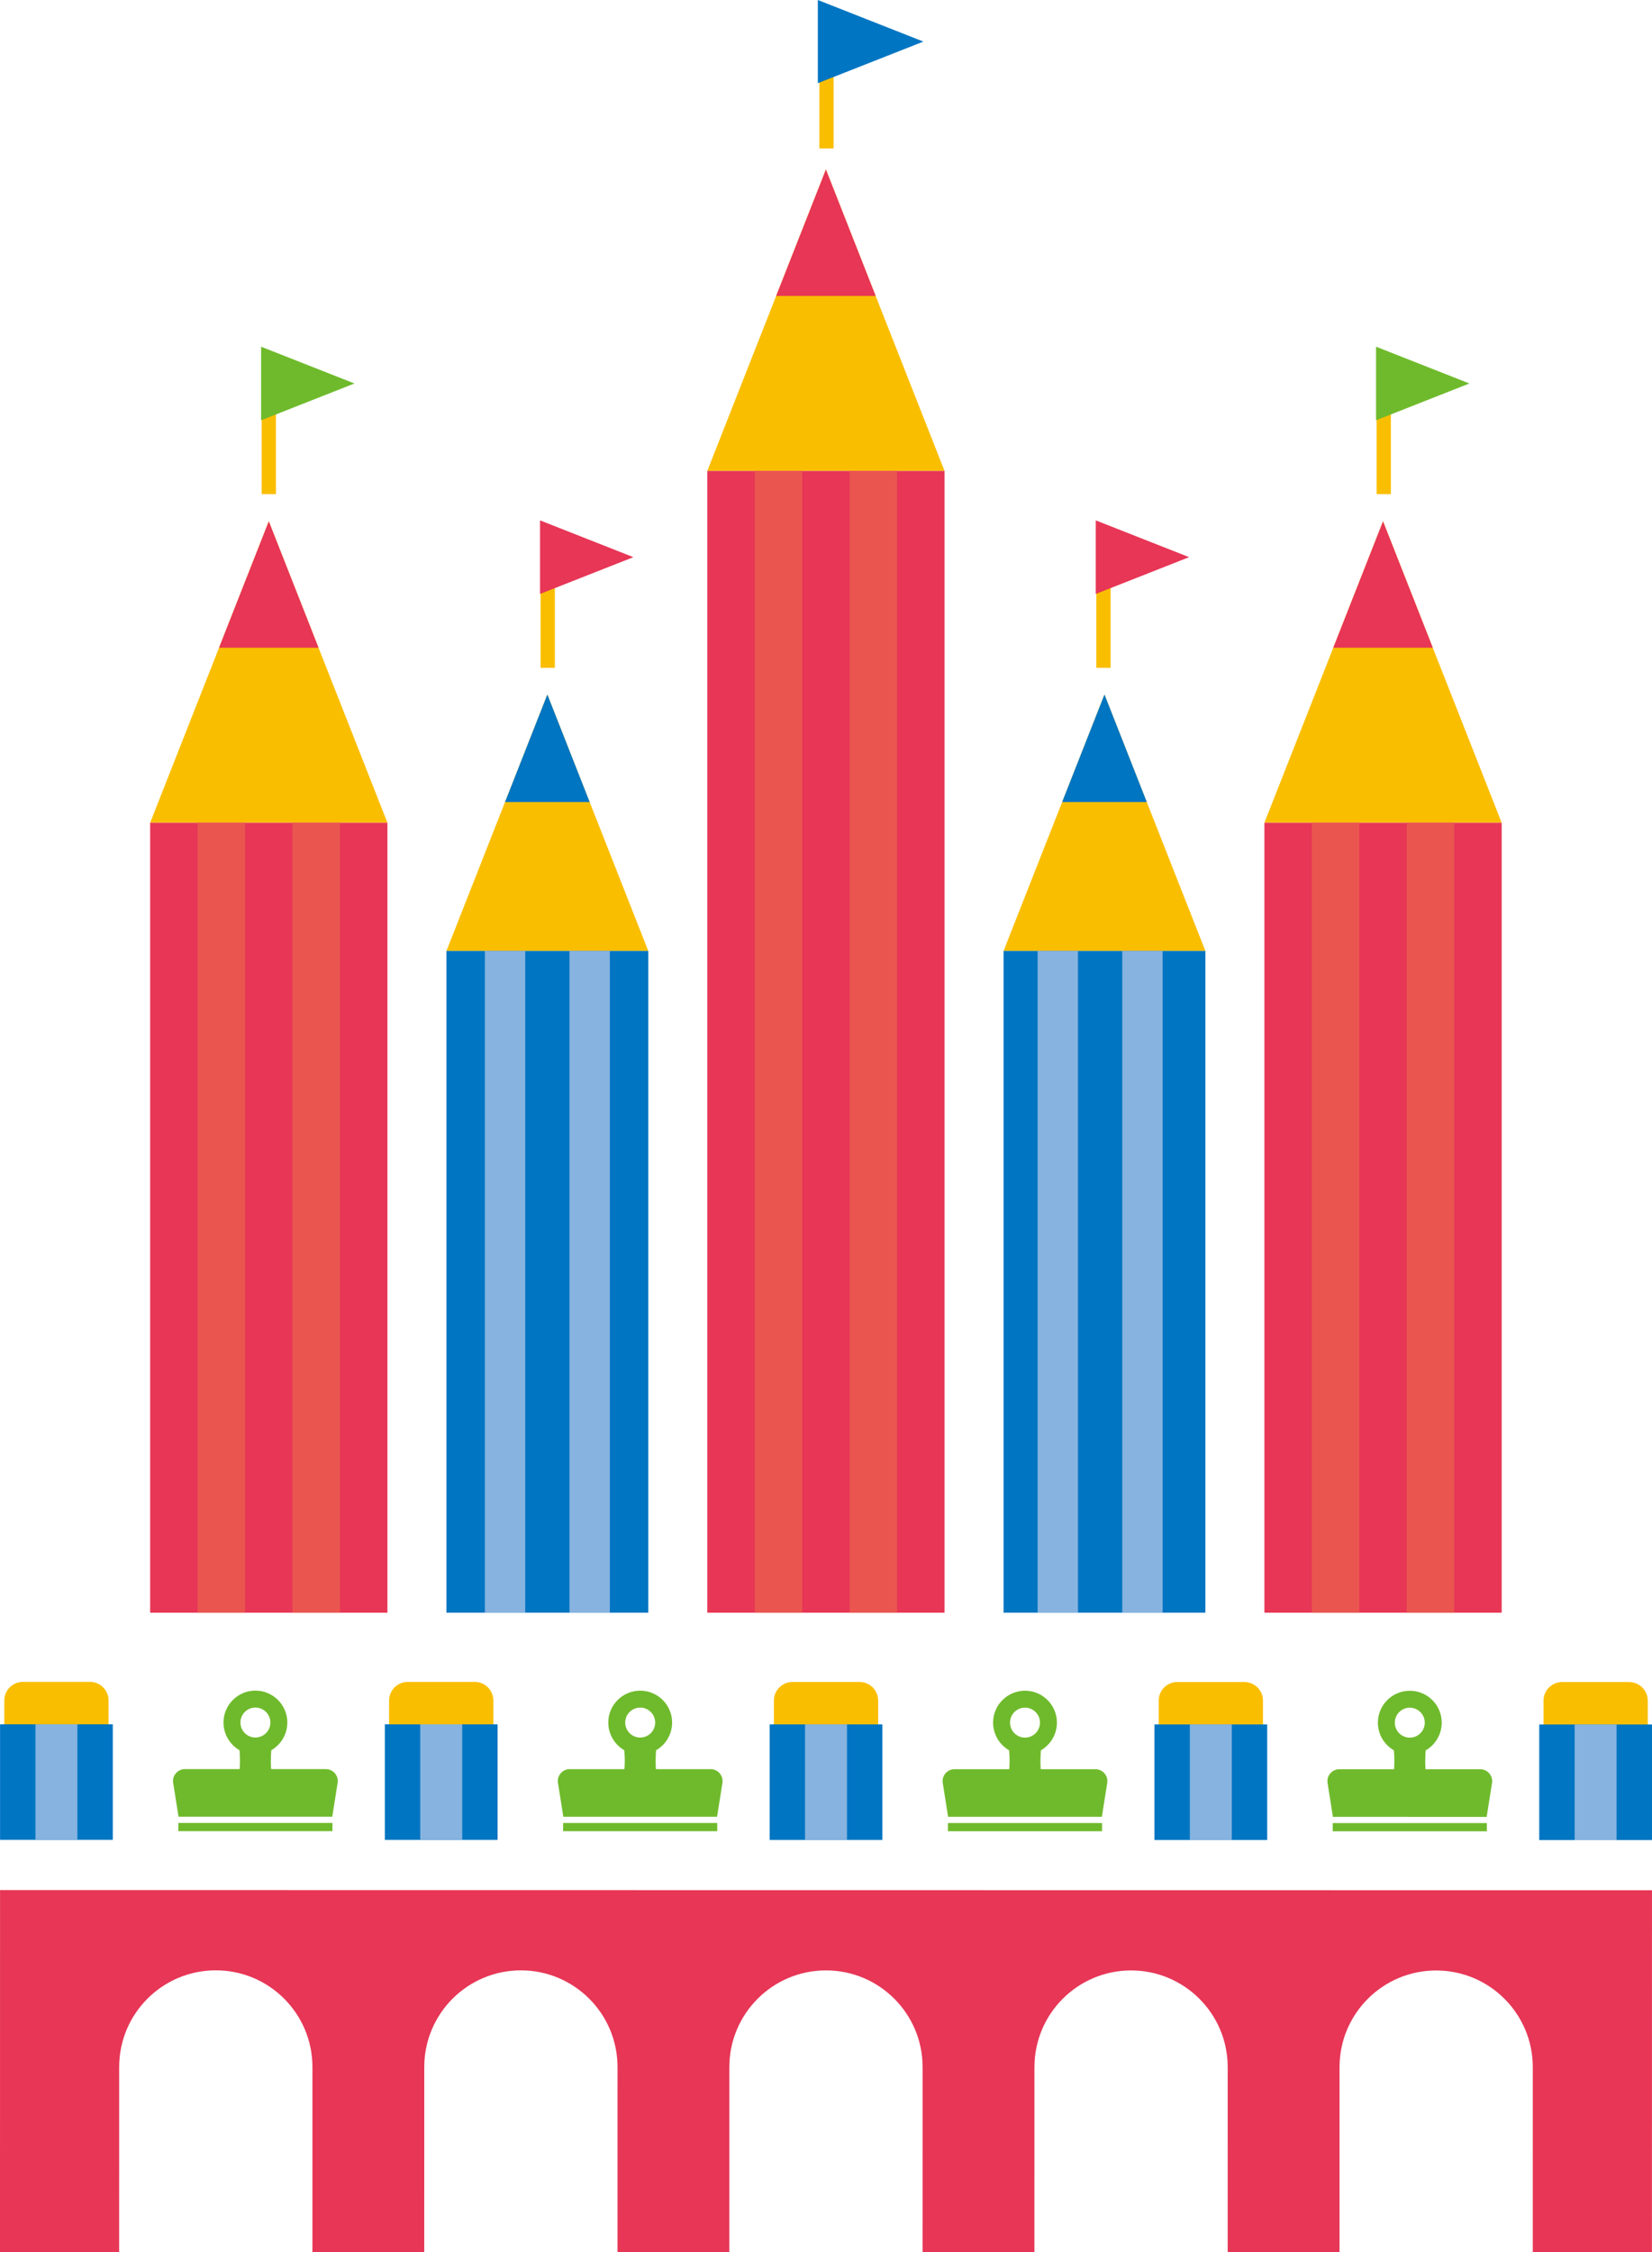 <?xml version="1.0" encoding="utf-8"?>
<!-- Generator: Adobe Illustrator 15.0.0, SVG Export Plug-In . SVG Version: 6.00 Build 0)  -->
<!DOCTYPE svg PUBLIC "-//W3C//DTD SVG 1.1//EN" "http://www.w3.org/Graphics/SVG/1.1/DTD/svg11.dtd">
<svg version="1.1" id="レイヤー_1" xmlns="http://www.w3.org/2000/svg" xmlns:xlink="http://www.w3.org/1999/xlink" x="0px"
	 y="0px" width="186.829px" height="254.569px" viewBox="0 0 186.829 254.569" enable-background="new 0 0 186.829 254.569"
	 xml:space="preserve">
<line fill="none" stroke="#FABE00" stroke-width="1.61" stroke-miterlimit="10" x1="30.398" y1="55.852" x2="30.398" y2="40.057"/>
<polygon fill="#6FBA2C" points="29.528,47.502 29.528,39.187 40.085,43.344 "/>
<line fill="none" stroke="#FABE00" stroke-width="1.61" stroke-miterlimit="10" x1="156.492" y1="55.852" x2="156.492" y2="40.057"/>
<polygon fill="#6FBA2C" points="155.621,47.502 155.621,39.187 166.179,43.344 "/>
<line fill="none" stroke="#FABE00" stroke-width="1.61" stroke-miterlimit="10" x1="61.944" y1="75.482" x2="61.944" y2="59.688"/>
<polygon fill="#E73656" points="61.074,67.132 61.074,58.817 71.631,62.974 "/>
<line fill="none" stroke="#FABE00" stroke-width="1.61" stroke-miterlimit="10" x1="124.794" y1="75.482" x2="124.794" y2="59.688"/>
<polygon fill="#E73656" points="123.923,67.132 123.923,58.817 134.48,62.974 "/>
<g>
	<defs>
		<rect id="SVGID_1_" width="186.829" height="254.569"/>
	</defs>
	<clipPath id="SVGID_2_">
		<use xlink:href="#SVGID_1_"  overflow="visible"/>
	</clipPath>
	
		<line clip-path="url(#SVGID_2_)" fill="none" stroke="#FABE00" stroke-width="1.61" stroke-miterlimit="10" x1="93.468" y1="16.779" x2="93.468" y2="0.984"/>
</g>
<polygon fill="#0075C2" points="92.492,0 92.492,9.402 104.429,4.701 "/>
<polygon fill="#FABE00" points="106.821,53.232 79.988,53.232 93.404,19.162 "/>
<polygon fill="#E73656" points="99.031,33.449 87.778,33.449 93.405,19.163 "/>
<rect x="79.988" y="53.232" fill="#E73656" width="26.834" height="129.047"/>
<polygon fill="#FABE00" points="43.815,92.993 16.981,92.993 30.398,58.923 "/>
<polygon fill="#E73656" points="36.025,73.211 24.772,73.211 30.399,58.924 "/>
<rect x="16.982" y="92.994" fill="#E73656" width="26.834" height="89.285"/>
<rect x="22.348" y="92.994" fill="#EA5550" width="5.367" height="89.285"/>
<rect x="33.082" y="92.994" fill="#EA5550" width="5.367" height="89.285"/>
<rect x="85.354" y="53.232" fill="#EA5550" width="5.367" height="129.047"/>
<rect x="96.088" y="53.232" fill="#EA5550" width="5.367" height="129.047"/>
<polygon fill="#FABE00" points="169.828,92.993 142.994,92.993 156.411,58.923 "/>
<polygon fill="#E73656" points="162.037,73.211 150.784,73.211 156.411,58.924 "/>
<rect x="142.994" y="92.994" fill="#E73656" width="26.834" height="89.285"/>
<polygon fill="#FABE00" points="73.315,107.485 50.488,107.485 61.901,78.502 "/>
<polygon fill="#0075C2" points="66.688,90.656 57.115,90.656 61.902,78.502 "/>
<rect x="50.488" y="107.485" fill="#0075C2" width="22.827" height="74.794"/>
<rect x="54.832" y="107.485" fill="#86B3E0" width="4.566" height="74.794"/>
<rect x="64.405" y="107.485" fill="#86B3E0" width="4.566" height="74.794"/>
<polygon fill="#FABE00" points="136.321,107.485 113.494,107.485 124.907,78.502 "/>
<polygon fill="#0075C2" points="129.694,90.656 120.121,90.656 124.908,78.502 "/>
<rect x="113.494" y="107.485" fill="#0075C2" width="22.827" height="74.794"/>
<rect x="148.361" y="92.994" fill="#EA5550" width="5.366" height="89.285"/>
<rect x="159.094" y="92.994" fill="#EA5550" width="5.367" height="89.285"/>
<rect x="117.346" y="107.485" fill="#86B3E0" width="4.566" height="74.794"/>
<rect x="126.919" y="107.485" fill="#86B3E0" width="4.566" height="74.794"/>
<g>
	<defs>
		<rect id="SVGID_3_" width="186.829" height="254.569"/>
	</defs>
	<clipPath id="SVGID_4_">
		<use xlink:href="#SVGID_3_"  overflow="visible"/>
	</clipPath>
	<path clip-path="url(#SVGID_4_)" fill="#FABE00" d="M12.279,195.219v-3.015c0.001-1.164-0.943-2.108-2.108-2.108l-7.577-0.001
		c-1.164,0-2.108,0.943-2.108,2.108l-0.001,3.015L12.279,195.219z"/>
	<rect x="0.006" y="194.893" clip-path="url(#SVGID_4_)" fill="#0075C2" width="12.75" height="13.057"/>
	<rect x="4.007" y="194.894" clip-path="url(#SVGID_4_)" fill="#86B3E0" width="4.748" height="13.056"/>
	<path clip-path="url(#SVGID_4_)" fill="#FABE00" d="M55.797,195.225v-3.016c0.001-1.164-0.943-2.107-2.108-2.107l-7.577-0.001
		c-1.164,0-2.108,0.942-2.108,2.107l-0.001,3.016L55.797,195.225z"/>
	<rect x="43.524" y="194.899" clip-path="url(#SVGID_4_)" fill="#0075C2" width="12.75" height="13.056"/>
	<rect x="47.525" y="194.898" clip-path="url(#SVGID_4_)" fill="#86B3E0" width="4.748" height="13.057"/>
	<path clip-path="url(#SVGID_4_)" fill="#6FBA2C" d="M28.884,198.302c-1.99,0-3.609-1.619-3.609-3.61c0-1.99,1.62-3.608,3.61-3.608
		c1.991,0,3.61,1.619,3.61,3.609C32.495,196.684,30.875,198.303,28.884,198.302 M28.885,193c-0.934,0-1.694,0.759-1.694,1.692
		c0,0.935,0.76,1.694,1.694,1.694c0.934,0,1.694-0.759,1.694-1.693C30.579,193.759,29.818,193,28.885,193"/>
	<path clip-path="url(#SVGID_4_)" fill="#6FBA2C" d="M37.577,205.339l0.618-3.909c0.071-0.791-0.552-1.473-1.347-1.473
		l-15.929-0.002c-0.795-0.001-1.418,0.681-1.347,1.473l0.617,3.909L37.577,205.339z"/>
	<path clip-path="url(#SVGID_4_)" fill="#6FBA2C" d="M30.926,201.4c-0.176-0.437-0.298-1.344-0.297-2.396
		c0-1.052,0.121-1.959,0.298-2.395l-4.085-0.001c0.176,0.436,0.298,1.344,0.297,2.395c0,1.052-0.121,1.959-0.298,2.396L30.926,201.4
		z"/>
	<rect x="20.166" y="206.042" clip-path="url(#SVGID_4_)" fill="#6FBA2C" width="17.432" height="0.927"/>
	<path clip-path="url(#SVGID_4_)" fill="#FABE00" d="M99.314,195.23v-3.015c0.001-1.164-0.942-2.108-2.107-2.108l-7.577-0.001
		c-1.164,0-2.108,0.943-2.108,2.108l-0.001,3.015L99.314,195.23z"/>
	<rect x="87.042" y="194.904" clip-path="url(#SVGID_4_)" fill="#0075C2" width="12.75" height="13.057"/>
	<rect x="91.043" y="194.904" clip-path="url(#SVGID_4_)" fill="#86B3E0" width="4.748" height="13.056"/>
	<path clip-path="url(#SVGID_4_)" fill="#6FBA2C" d="M72.401,198.307c-1.99,0-3.609-1.619-3.609-3.609s1.62-3.609,3.61-3.609
		c1.991,0,3.61,1.62,3.61,3.61S74.393,198.308,72.401,198.307 M72.402,193.004c-0.934,0-1.694,0.76-1.694,1.693
		s0.76,1.693,1.694,1.693s1.694-0.759,1.694-1.692C74.097,193.764,73.336,193.004,72.402,193.004"/>
	<path clip-path="url(#SVGID_4_)" fill="#6FBA2C" d="M81.095,205.345l0.618-3.909c0.071-0.791-0.552-1.474-1.347-1.475
		l-15.929-0.001c-0.795-0.001-1.418,0.682-1.347,1.474l0.617,3.909L81.095,205.345z"/>
	<path clip-path="url(#SVGID_4_)" fill="#6FBA2C" d="M74.444,201.405c-0.176-0.436-0.298-1.343-0.297-2.395
		c0-1.053,0.121-1.959,0.298-2.396l-4.085-0.001c0.176,0.437,0.298,1.344,0.297,2.396c0,1.052-0.121,1.959-0.298,2.395
		L74.444,201.405z"/>
	<rect x="63.684" y="206.046" clip-path="url(#SVGID_4_)" fill="#6FBA2C" width="17.432" height="0.927"/>
	<path clip-path="url(#SVGID_4_)" fill="#FABE00" d="M142.833,195.236v-3.016c0.001-1.164-0.943-2.107-2.108-2.107l-7.577-0.001
		c-1.164,0-2.107,0.942-2.107,2.107l-0.001,3.016L142.833,195.236z"/>
	<rect x="130.56" y="194.91" clip-path="url(#SVGID_4_)" fill="#0075C2" width="12.75" height="13.056"/>
	<rect x="134.561" y="194.909" clip-path="url(#SVGID_4_)" fill="#86B3E0" width="4.748" height="13.057"/>
	<path clip-path="url(#SVGID_4_)" fill="#6FBA2C" d="M115.919,198.313c-1.989,0-3.608-1.619-3.608-3.61
		c0-1.99,1.62-3.608,3.609-3.608c1.991,0,3.61,1.619,3.61,3.609C119.53,196.695,117.91,198.314,115.919,198.313 M115.92,193.01
		c-0.934,0-1.693,0.76-1.693,1.692c0,0.935,0.76,1.694,1.693,1.694c0.935,0,1.694-0.759,1.694-1.693
		C117.614,193.77,116.854,193.01,115.92,193.01"/>
	<path clip-path="url(#SVGID_4_)" fill="#6FBA2C" d="M124.613,205.35l0.618-3.909c0.07-0.791-0.553-1.473-1.348-1.473l-15.929-0.002
		c-0.795-0.001-1.418,0.681-1.347,1.473l0.616,3.909L124.613,205.35z"/>
	<path clip-path="url(#SVGID_4_)" fill="#6FBA2C" d="M117.962,201.411c-0.176-0.437-0.298-1.344-0.297-2.396
		c0-1.052,0.121-1.959,0.298-2.395l-4.085-0.001c0.176,0.436,0.298,1.344,0.297,2.395c0,1.052-0.121,1.959-0.298,2.396
		L117.962,201.411z"/>
	<rect x="107.202" y="206.052" clip-path="url(#SVGID_4_)" fill="#6FBA2C" width="17.432" height="0.927"/>
	<path clip-path="url(#SVGID_4_)" fill="#FABE00" d="M186.351,195.241v-3.015c0.001-1.164-0.943-2.108-2.108-2.108l-7.576-0.001
		c-1.164,0-2.108,0.943-2.108,2.108l-0.001,3.015L186.351,195.241z"/>
	<rect x="174.078" y="194.915" clip-path="url(#SVGID_4_)" fill="#0075C2" width="12.75" height="13.057"/>
	<rect x="178.079" y="194.915" clip-path="url(#SVGID_4_)" fill="#86B3E0" width="4.748" height="13.056"/>
	<path clip-path="url(#SVGID_4_)" fill="#6FBA2C" d="M159.438,198.319c-1.99-0.001-3.609-1.619-3.609-3.61
		c0-1.99,1.62-3.609,3.61-3.609c1.991,0,3.609,1.62,3.609,3.61C163.048,196.701,161.429,198.319,159.438,198.319 M159.438,193.015
		c-0.935,0-1.694,0.76-1.694,1.693s0.76,1.693,1.694,1.693c0.934,0,1.693-0.759,1.693-1.692
		C161.132,193.775,160.372,193.015,159.438,193.015"/>
	<path clip-path="url(#SVGID_4_)" fill="#6FBA2C" d="M168.131,205.356l0.618-3.909c0.071-0.791-0.552-1.473-1.347-1.473
		l-15.93-0.003c-0.795-0.001-1.418,0.682-1.347,1.474l0.617,3.909L168.131,205.356z"/>
	<path clip-path="url(#SVGID_4_)" fill="#6FBA2C" d="M161.479,201.416c-0.176-0.436-0.298-1.343-0.297-2.395
		c0-1.053,0.121-1.959,0.298-2.396l-4.085-0.001c0.176,0.437,0.298,1.344,0.297,2.396c0,1.052-0.121,1.959-0.298,2.395
		L161.479,201.416z"/>
	<rect x="150.72" y="206.057" clip-path="url(#SVGID_4_)" fill="#6FBA2C" width="17.432" height="0.927"/>
	<path clip-path="url(#SVGID_4_)" fill="#E73656" d="M0.005,213.626L0,254.545l13.476,0.002l0.002-20.921
		c0.001-6.035,4.894-10.927,10.93-10.926c6.035,0,10.927,4.895,10.926,10.929l-0.002,20.92l12.647,0.002l0.003-20.92
		c0-6.035,4.894-10.928,10.929-10.927s10.927,4.895,10.927,10.929l-0.003,20.922l12.648,0.001l0.002-20.92
		c0.001-6.035,4.894-10.928,10.929-10.928c6.036,0.001,10.928,4.895,10.927,10.93l-0.002,20.921l12.647,0.001l0.003-20.92
		c0-6.035,4.894-10.928,10.929-10.928c6.035,0.001,10.927,4.895,10.926,10.931l-0.002,20.92l12.648,0.002l0.002-20.921
		c0.001-6.035,4.894-10.928,10.929-10.927c6.036,0.001,10.928,4.895,10.927,10.93l-0.002,20.92l13.476,0.002l0.005-40.919
		L0.005,213.626z"/>
</g>
</svg>
